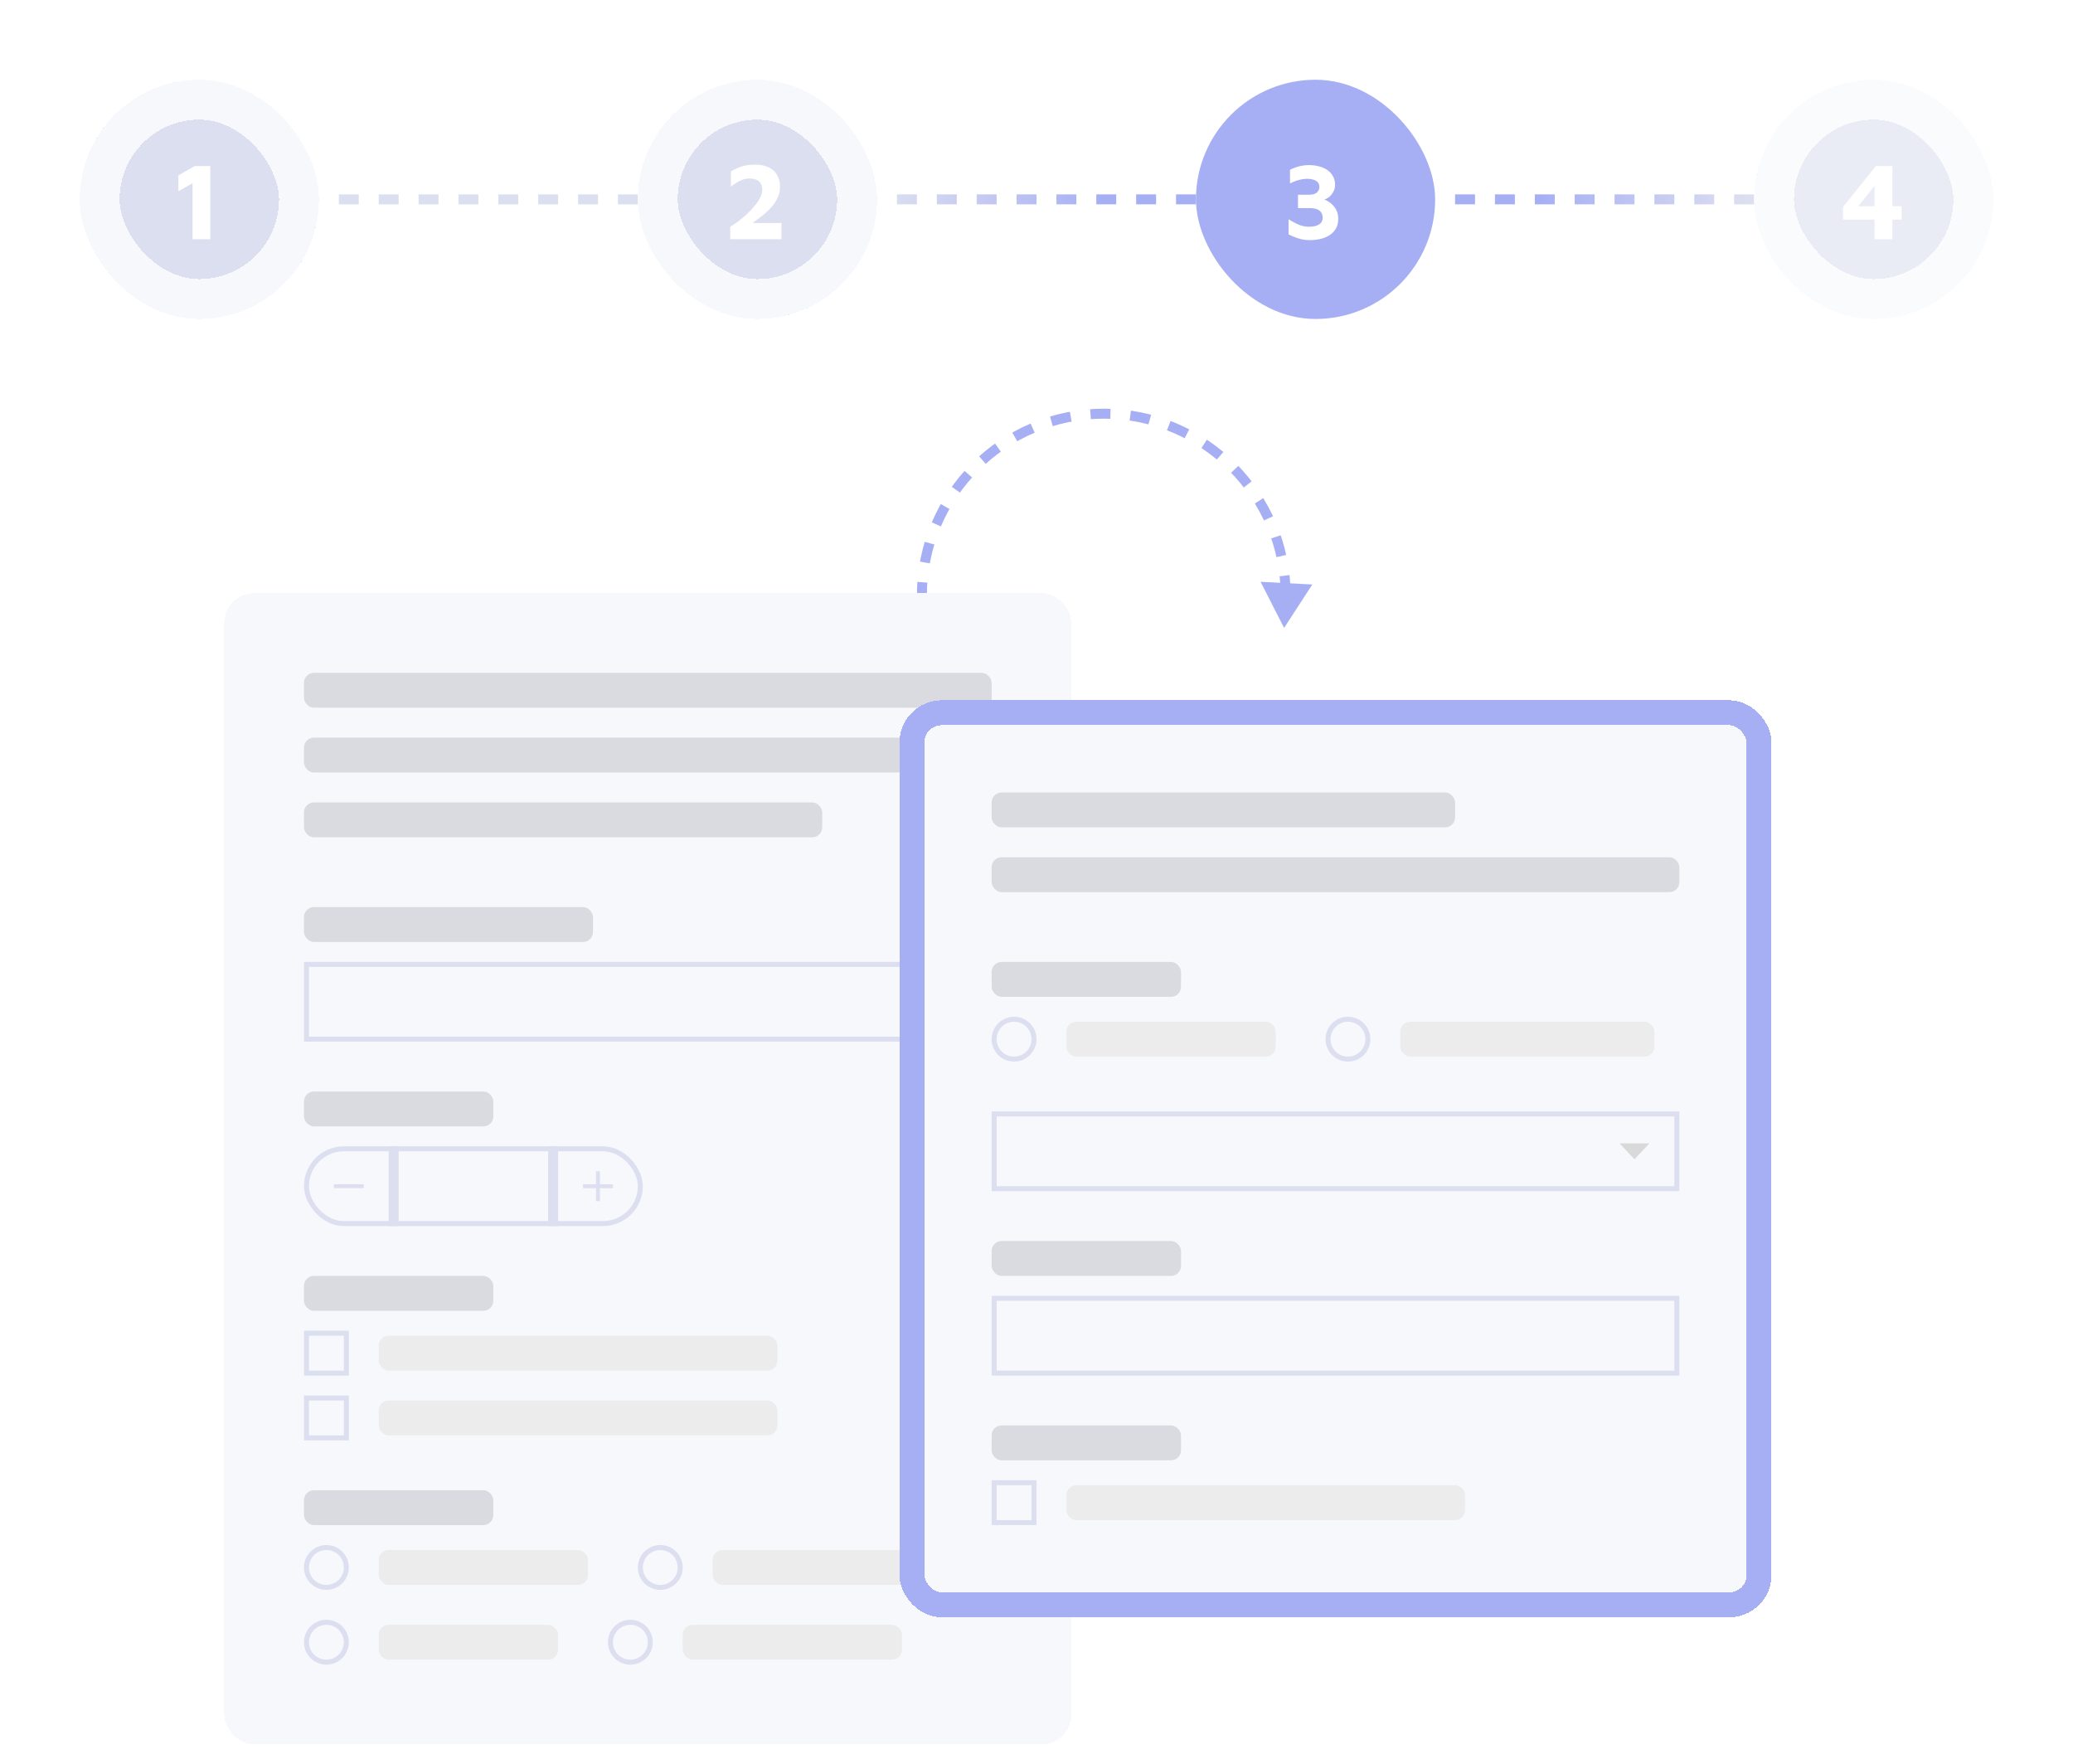 <svg xmlns="http://www.w3.org/2000/svg" fill="none" viewBox="0 0 416 354"><path stroke="#A6AFF4" stroke-dasharray="4 4" stroke-width="2" d="M258 119.5c0-20.158-16.342-36.5-36.5-36.5S185 99.342 185 119.5s16.342 36.5 36.5 36.5"/><path fill="#A6AFF4" d="m252.968 116.732 10.378.544-5.66 8.716-4.718-9.26Z"/><g filter="url(#a)"><rect width="48" height="48" x="16" y="16" fill="#DCDFEF" rx="24" shape-rendering="crispEdges"/><path fill="#fff" d="M38.636 48V36.758l-2.838 1.606v-3.168l3.256-1.87H42.2V48h-3.564Z"/><rect width="40" height="40" x="20" y="20" stroke="#F7F8FC" stroke-width="8" rx="20" shape-rendering="crispEdges"/></g><path stroke="#DCDFEF" stroke-dasharray="4 4" stroke-width="2" d="M128 40H64"/><g filter="url(#b)"><rect width="48" height="48" x="128" y="16" fill="#DCDFEF" rx="24" shape-rendering="crispEdges"/><path fill="#fff" d="M146.54 48v-2.508c.499-.293 1.041-.66 1.628-1.1.587-.44 1.159-.924 1.716-1.452a15.936 15.936 0 0 0 1.54-1.628 8.583 8.583 0 0 0 1.122-1.672c.279-.572.418-1.1.418-1.584 0-.528-.11-.953-.33-1.276a1.838 1.838 0 0 0-.902-.726c-.367-.161-.799-.242-1.298-.242-.704 0-1.357.161-1.958.484-.601.308-1.203.697-1.804 1.166v-3.058a10.86 10.86 0 0 1 2.024-.946c.792-.279 1.731-.418 2.816-.418 1.085 0 2.002.183 2.75.55.748.352 1.313.865 1.694 1.54.381.66.572 1.467.572 2.42 0 .69-.139 1.35-.418 1.98a7.37 7.37 0 0 1-1.078 1.76 13.71 13.71 0 0 1-1.518 1.54c-.557.47-1.122.91-1.694 1.32-.557.41-1.078.792-1.562 1.144l-.682-.55h7.238V48H146.54Z"/><rect width="40" height="40" x="132" y="20" stroke="#F7F8FC" stroke-width="8" rx="20" shape-rendering="crispEdges"/></g><path stroke="url(#c)" stroke-dasharray="4 4" stroke-width="2" d="M240 40h-64"/><rect width="48" height="48" x="240" y="16" fill="#A6AFF4" rx="24"/><path fill="#fff" d="M262.874 48.176c-.792 0-1.555-.11-2.288-.33a14.603 14.603 0 0 1-2.002-.814v-3.036c.645.396 1.305.748 1.98 1.056.675.293 1.393.44 2.156.44.836 0 1.496-.154 1.98-.462.484-.308.726-.755.726-1.342 0-.587-.205-1.056-.616-1.408-.411-.352-1.129-.528-2.156-.528h-2.178v-2.684h2.222c.704 0 1.225-.147 1.562-.44.337-.308.506-.675.506-1.1 0-.41-.11-.733-.33-.968-.22-.235-.513-.403-.88-.506a3.956 3.956 0 0 0-1.21-.176c-.499 0-1.012.066-1.54.198-.528.117-1.173.36-1.936.726v-2.728a9.188 9.188 0 0 1 1.782-.682 7.906 7.906 0 0 1 2.046-.264c.675 0 1.32.08 1.936.242a5.041 5.041 0 0 1 1.672.704c.484.323.873.74 1.166 1.254.293.499.44 1.1.44 1.804 0 .41-.081.785-.242 1.122a3.37 3.37 0 0 1-.572.902c-.22.25-.455.447-.704.594a2.414 2.414 0 0 1-.66.286c.293.088.601.242.924.462.337.205.645.47.924.792.293.323.528.704.704 1.144.176.425.264.902.264 1.43 0 .777-.154 1.437-.462 1.98-.308.543-.733.99-1.276 1.342a5.845 5.845 0 0 1-1.804.748 9.153 9.153 0 0 1-2.134.242Z"/><path stroke="url(#d)" stroke-dasharray="4 4" stroke-width="2" d="M352 40h-64"/><g filter="url(#e)" opacity=".6"><rect width="48" height="48" x="352" y="16" fill="#DCDFEF" rx="24" shape-rendering="crispEdges"/><path fill="#fff" d="M376.172 48v-3.938h-6.314V41.51l6.578-8.184h3.322v8.052h1.848v2.684h-1.848V48h-3.586Zm-3.278-6.622h3.278v-4.07l-3.278 4.07Z"/><rect width="40" height="40" x="356" y="20" stroke="#F7F8FC" stroke-width="8" rx="20" shape-rendering="crispEdges"/></g><g filter="url(#f)"><rect width="170" height="231" x="54" y="112" fill="#F7F8FC" rx="6" shape-rendering="crispEdges"/><rect width="138" height="7" x="70" y="128" fill="#DADAE1" rx="2"/><rect width="125" height="7" x="70" y="141" fill="#DADAE1" rx="2"/><rect width="104" height="7" x="70" y="154" fill="#DADAE1" rx="2"/><rect width="58" height="7" x="70" y="175" fill="#DADAE1" rx="2"/><path stroke="#DCDFEF" d="M70.5 186.5h137v15h-137z"/><rect width="38" height="7" x="70" y="212" fill="#DADAE1" rx="2"/><path fill="#DCDFEF" d="M82 230.609h-6v.782h6v-.782Z"/><path fill="#DCDFEF" d="M87 223v16h2v-16h-2Z" mask="url(#path-26-inside-1_546_21393)"/><g clip-path="url(#g)"><path fill="#DCDFEF" d="M129.391 230.609V228h-.782v2.609H126v.782h2.609V234h.782v-2.609H132v-.782h-2.609Z"/></g><path fill="#DCDFEF" d="M121 239v-16h-2v16h2Z" mask="url(#path-29-inside-2_546_21393)"/><rect width="67" height="15" x="70.5" y="223.5" stroke="#DCDFEF" rx="7.5"/><rect width="38" height="7" x="70" y="249" fill="#DADAE1" rx="2"/><path stroke="#DCDFEF" d="M70.5 260.5h8v8h-8z"/><rect width="80" height="7" x="85" y="261" fill="#ECECEC" rx="2"/><path stroke="#DCDFEF" d="M70.5 273.5h8v8h-8z"/><rect width="80" height="7" x="85" y="274" fill="#ECECEC" rx="2"/><rect width="38" height="7" x="70" y="292" fill="#DADAE1" rx="2"/><circle cx="74.5" cy="307.5" r="4" stroke="#DCDFEF"/><rect width="42" height="7" x="85" y="304" fill="#ECECEC" rx="2"/><circle cx="141.5" cy="307.5" r="4" stroke="#DCDFEF"/><rect width="51" height="7" x="152" y="304" fill="#ECECEC" rx="2"/><circle cx="74.5" cy="322.5" r="4" stroke="#DCDFEF"/><rect width="36" height="7" x="85" y="319" fill="#ECECEC" rx="2"/><circle cx="135.5" cy="322.5" r="4" stroke="#DCDFEF"/><rect width="44" height="7" x="146" y="319" fill="#ECECEC" rx="2"/></g><g filter="url(#h)"><rect width="170" height="179" x="192" y="136" fill="#F7F8FC" rx="6" shape-rendering="crispEdges"/><rect width="93" height="7" x="208" y="152" fill="#DADAE1" rx="2"/><rect width="138" height="7" x="208" y="165" fill="#DADAE1" rx="2"/><rect width="38" height="7" x="208" y="186" fill="#DADAE1" rx="2"/><circle cx="212.5" cy="201.5" r="4" stroke="#DCDFEF"/><rect width="42" height="7" x="223" y="198" fill="#ECECEC" rx="2"/><circle cx="279.5" cy="201.5" r="4" stroke="#DCDFEF"/><rect width="51" height="7" x="290" y="198" fill="#ECECEC" rx="2"/><path fill="#D9D9D9" d="m337 225.6-3-3.2h6l-3 3.2Z"/><path stroke="#DCDFEF" d="M208.5 216.5h137v15h-137z"/><rect width="38" height="7" x="208" y="242" fill="#DADAE1" rx="2"/><path stroke="#DCDFEF" d="M208.5 253.5h137v15h-137z"/><rect width="38" height="7" x="208" y="279" fill="#DADAE1" rx="2"/><path stroke="#DCDFEF" d="M208.5 290.5h8v8h-8z"/><rect width="80" height="7" x="223" y="291" fill="#ECECEC" rx="2"/><rect width="170" height="179" x="192" y="136" stroke="#A6AFF4" stroke-width="5" rx="6" shape-rendering="crispEdges"/></g><defs><filter id="a" width="80" height="80" x="0" y="0" color-interpolation-filters="sRGB" filterUnits="userSpaceOnUse"><feFlood flood-opacity="0" result="BackgroundImageFix"/><feColorMatrix in="SourceAlpha" result="hardAlpha" values="0 0 0 0 0 0 0 0 0 0 0 0 0 0 0 0 0 0 127 0"/><feOffset/><feGaussianBlur stdDeviation="8"/><feComposite in2="hardAlpha" operator="out"/><feColorMatrix values="0 0 0 0 0 0 0 0 0 0 0 0 0 0 0 0 0 0 0.13 0"/><feBlend in2="BackgroundImageFix" result="effect1_dropShadow_546_21393"/><feColorMatrix in="SourceAlpha" result="hardAlpha" values="0 0 0 0 0 0 0 0 0 0 0 0 0 0 0 0 0 0 127 0"/><feOffset/><feGaussianBlur stdDeviation="1.5"/><feComposite in2="hardAlpha" operator="out"/><feColorMatrix values="0 0 0 0 0 0 0 0 0 0 0 0 0 0 0 0 0 0 0.04 0"/><feBlend in2="effect1_dropShadow_546_21393" result="effect2_dropShadow_546_21393"/><feBlend in="SourceGraphic" in2="effect2_dropShadow_546_21393" result="shape"/></filter><filter id="b" width="80" height="80" x="112" y="0" color-interpolation-filters="sRGB" filterUnits="userSpaceOnUse"><feFlood flood-opacity="0" result="BackgroundImageFix"/><feColorMatrix in="SourceAlpha" result="hardAlpha" values="0 0 0 0 0 0 0 0 0 0 0 0 0 0 0 0 0 0 127 0"/><feOffset/><feGaussianBlur stdDeviation="8"/><feComposite in2="hardAlpha" operator="out"/><feColorMatrix values="0 0 0 0 0 0 0 0 0 0 0 0 0 0 0 0 0 0 0.13 0"/><feBlend in2="BackgroundImageFix" result="effect1_dropShadow_546_21393"/><feColorMatrix in="SourceAlpha" result="hardAlpha" values="0 0 0 0 0 0 0 0 0 0 0 0 0 0 0 0 0 0 127 0"/><feOffset/><feGaussianBlur stdDeviation="1.5"/><feComposite in2="hardAlpha" operator="out"/><feColorMatrix values="0 0 0 0 0 0 0 0 0 0 0 0 0 0 0 0 0 0 0.04 0"/><feBlend in2="effect1_dropShadow_546_21393" result="effect2_dropShadow_546_21393"/><feBlend in="SourceGraphic" in2="effect2_dropShadow_546_21393" result="shape"/></filter><filter id="e" width="80" height="80" x="336" y="0" color-interpolation-filters="sRGB" filterUnits="userSpaceOnUse"><feFlood flood-opacity="0" result="BackgroundImageFix"/><feColorMatrix in="SourceAlpha" result="hardAlpha" values="0 0 0 0 0 0 0 0 0 0 0 0 0 0 0 0 0 0 127 0"/><feOffset/><feGaussianBlur stdDeviation="8"/><feComposite in2="hardAlpha" operator="out"/><feColorMatrix values="0 0 0 0 0 0 0 0 0 0 0 0 0 0 0 0 0 0 0.13 0"/><feBlend in2="BackgroundImageFix" result="effect1_dropShadow_546_21393"/><feColorMatrix in="SourceAlpha" result="hardAlpha" values="0 0 0 0 0 0 0 0 0 0 0 0 0 0 0 0 0 0 127 0"/><feOffset/><feGaussianBlur stdDeviation="1.5"/><feComposite in2="hardAlpha" operator="out"/><feColorMatrix values="0 0 0 0 0 0 0 0 0 0 0 0 0 0 0 0 0 0 0.04 0"/><feBlend in2="effect1_dropShadow_546_21393" result="effect2_dropShadow_546_21393"/><feBlend in="SourceGraphic" in2="effect2_dropShadow_546_21393" result="shape"/></filter><filter id="f" width="184" height="243" x="41" y="111" color-interpolation-filters="sRGB" filterUnits="userSpaceOnUse"><feFlood flood-opacity="0" result="BackgroundImageFix"/><feColorMatrix in="SourceAlpha" result="hardAlpha" values="0 0 0 0 0 0 0 0 0 0 0 0 0 0 0 0 0 0 127 0"/><feOffset dx="-7" dy="5"/><feGaussianBlur stdDeviation="3"/><feComposite in2="hardAlpha" operator="out"/><feColorMatrix values="0 0 0 0 0 0 0 0 0 0 0 0 0 0 0 0 0 0 0.04 0"/><feBlend in2="BackgroundImageFix" result="effect1_dropShadow_546_21393"/><feColorMatrix in="SourceAlpha" result="hardAlpha" values="0 0 0 0 0 0 0 0 0 0 0 0 0 0 0 0 0 0 127 0"/><feOffset dx="-2" dy="2"/><feGaussianBlur stdDeviation="1.5"/><feComposite in2="hardAlpha" operator="out"/><feColorMatrix values="0 0 0 0 0 0 0 0 0 0 0 0 0 0 0 0 0 0 0.04 0"/><feBlend in2="effect1_dropShadow_546_21393" result="effect2_dropShadow_546_21393"/><feBlend in="SourceGraphic" in2="effect2_dropShadow_546_21393" result="shape"/></filter><filter id="h" width="189" height="196" x="176.5" y="132.5" color-interpolation-filters="sRGB" filterUnits="userSpaceOnUse"><feFlood flood-opacity="0" result="BackgroundImageFix"/><feColorMatrix in="SourceAlpha" result="hardAlpha" values="0 0 0 0 0 0 0 0 0 0 0 0 0 0 0 0 0 0 127 0"/><feOffset dx="-7" dy="5"/><feGaussianBlur stdDeviation="3"/><feComposite in2="hardAlpha" operator="out"/><feColorMatrix values="0 0 0 0 0 0 0 0 0 0 0 0 0 0 0 0 0 0 0.04 0"/><feBlend in2="BackgroundImageFix" result="effect1_dropShadow_546_21393"/><feColorMatrix in="SourceAlpha" result="hardAlpha" values="0 0 0 0 0 0 0 0 0 0 0 0 0 0 0 0 0 0 127 0"/><feOffset dx="-2" dy="2"/><feGaussianBlur stdDeviation="1.5"/><feComposite in2="hardAlpha" operator="out"/><feColorMatrix values="0 0 0 0 0 0 0 0 0 0 0 0 0 0 0 0 0 0 0.04 0"/><feBlend in2="effect1_dropShadow_546_21393" result="effect2_dropShadow_546_21393"/><feBlend in="SourceGraphic" in2="effect2_dropShadow_546_21393" result="shape"/></filter><linearGradient id="c" x1="221.5" x2="177.5" y1="0" y2="0" gradientUnits="userSpaceOnUse"><stop stop-color="#A6AFF4"/><stop offset="1" stop-color="#DCDFEF"/></linearGradient><linearGradient id="d" x1="309" x2="350.486" y1="0" y2="0" gradientUnits="userSpaceOnUse"><stop stop-color="#A6AFF4"/><stop offset="1" stop-color="#DCDFEF"/></linearGradient><clipPath id="g"><path fill="#fff" d="M126 228h6v6h-6z"/></clipPath></defs></svg>